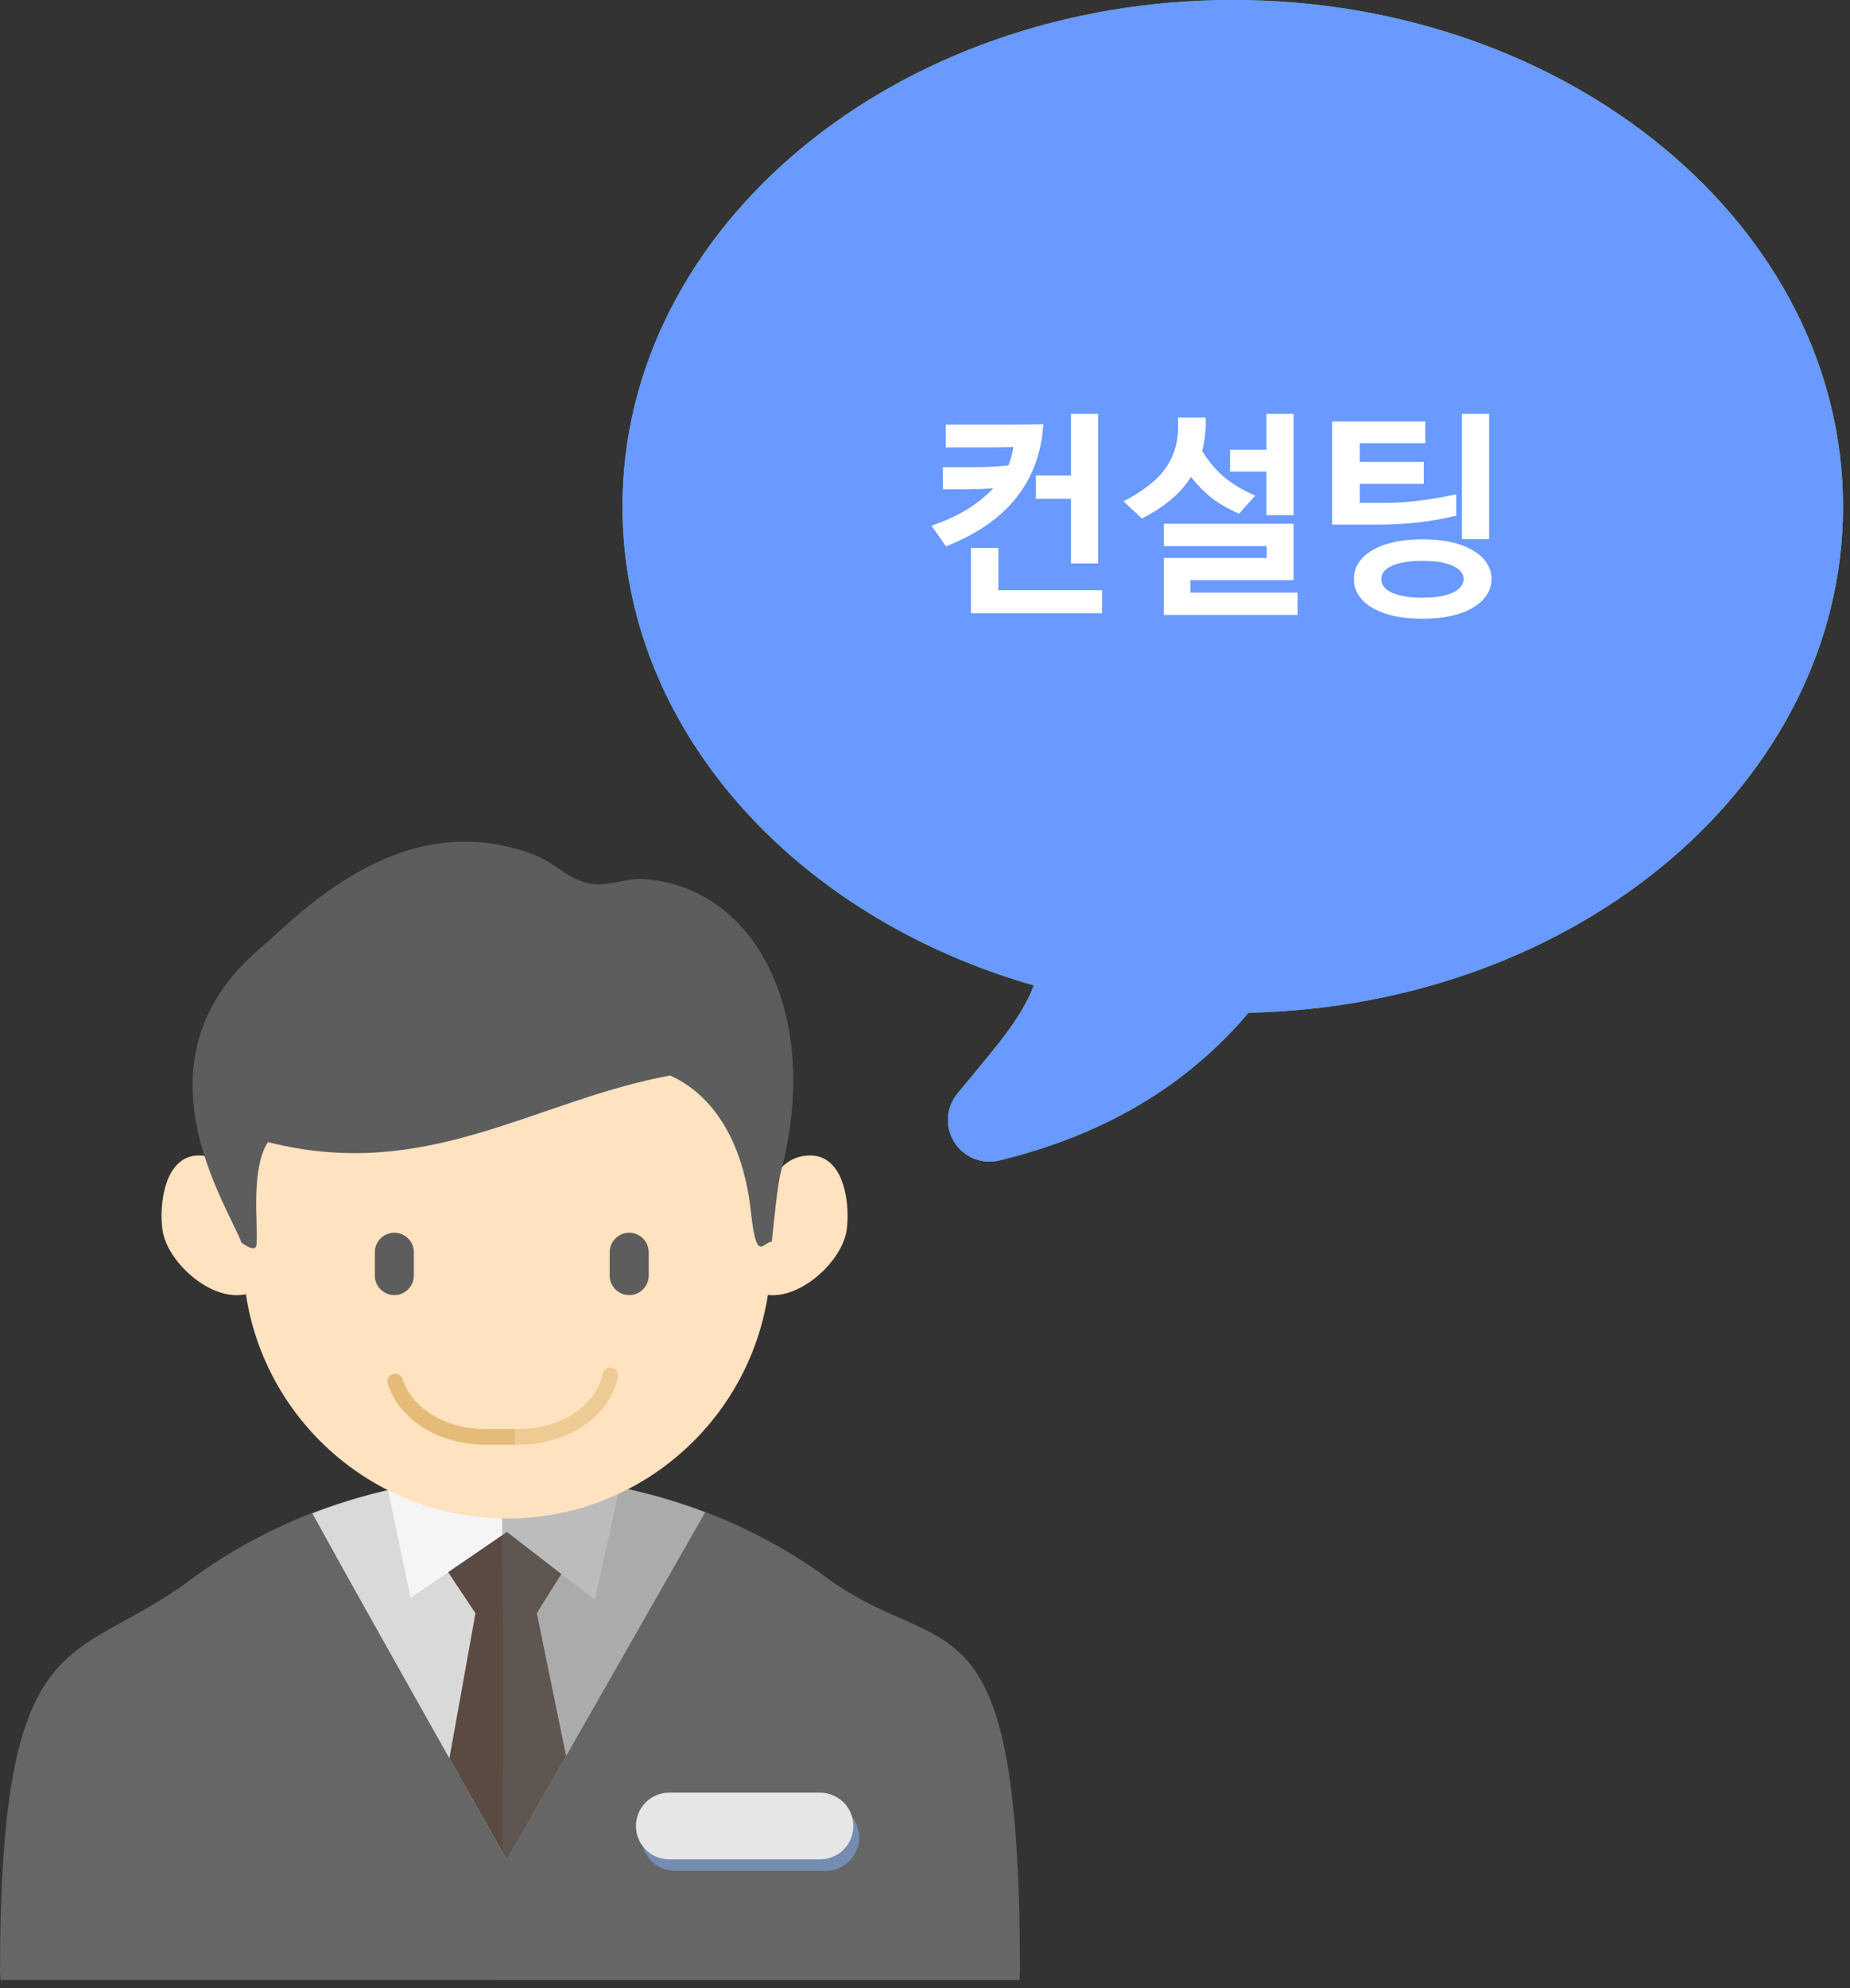 <svg width="135" height="145" viewBox="0 0 135 145" fill="none" xmlns="http://www.w3.org/2000/svg">
<rect x="0" y="0" width="135" height="145" fill="#333333" stroke="none"/>
<path d="M74.396 144.409C74.4 144.219 74.425 144.03 74.425 143.829C74.425 115.405 68.94 121.368 60.383 115.108C54.028 110.458 45.978 107.675 37.222 107.675C28.352 107.675 20.204 110.525 13.813 115.281C5.387 121.543 0 117.971 0 143.829C0 144.03 0.033 144.219 0.039 144.409C2.881 144.409 71.54 144.409 74.396 144.409Z" fill="#666666"/>
<path d="M51.456 110.298C47.066 108.627 42.265 107.676 37.222 107.676C32.097 107.676 27.233 108.655 22.794 110.372C26.794 117.671 36.984 135.652 36.984 135.652L51.456 110.298Z" fill="#D9D9D9"/>
<path d="M43.312 111.03H30.279L34.696 117.657L32.794 128.241C35.179 132.468 36.984 135.65 36.984 135.65L41.31 128.069L39.171 117.656L43.312 111.03Z" fill="#5A4A42"/>
<path d="M28.117 107.765L29.96 116.539L36.992 111.73L43.411 116.686L45.252 108.319L28.117 107.765Z" fill="#F5F5F5"/>
<g opacity="0.4">
<path d="M74.425 143.83C74.425 115.405 68.94 121.369 60.383 115.109C54.028 110.458 45.977 107.676 37.222 107.676C37.017 107.676 36.817 107.688 36.614 107.692C36.744 119.977 36.68 132.198 36.625 144.41C54.695 144.41 72.952 144.41 74.396 144.41C74.4 144.219 74.425 144.03 74.425 143.83Z" fill="#666666"/>
</g>
<path opacity="0.71" d="M62.694 134.021C62.694 135.362 61.604 136.45 60.26 136.45H49.257C47.916 136.45 46.828 135.362 46.828 134.021C46.828 132.672 47.916 131.581 49.257 131.581H60.26C61.605 131.581 62.694 132.672 62.694 134.021Z" fill="#7A9CCF"/>
<path d="M62.272 133.176C62.272 134.52 61.184 135.608 59.84 135.608H48.838C47.494 135.608 46.406 134.52 46.406 133.176C46.406 131.832 47.495 130.742 48.838 130.742H59.84C61.184 130.742 62.272 131.833 62.272 133.176Z" fill="#E6E6E6"/>
<path d="M56.363 87.217C56.193 85.528 57.555 84.208 59.229 84.277C61.621 84.371 62.042 87.845 61.78 89.711C61.392 92.432 57.058 95.977 54.465 93.767" fill="#FFE2C0"/>
<path opacity="0.4" d="M59.229 84.276C57.555 84.207 56.193 85.527 56.363 87.216L54.466 93.766C57.058 95.976 61.393 92.431 61.781 89.71C62.042 87.845 61.621 84.371 59.229 84.276Z" fill="#FFE2C0"/>
<path opacity="0.4" d="M57.92 84.536C56.916 84.991 56.243 86.004 56.362 87.216L54.465 93.767C56.252 95.296 58.873 94.074 60.451 92.275C59.585 89.679 58.708 87.061 57.92 84.536Z" fill="#FFE2C0"/>
<path d="M17.276 87.217C17.444 85.528 16.084 84.208 14.408 84.277C12.015 84.371 11.595 87.845 11.863 89.711C12.247 92.432 16.583 95.977 19.172 93.767" fill="#FFE2C0"/>
<path opacity="0.4" d="M17.276 87.217C17.444 85.528 16.084 84.208 14.408 84.277C12.015 84.371 11.595 87.845 11.863 89.711C12.247 92.432 16.583 95.977 19.172 93.767" fill="#FFE2C0"/>
<path d="M56.257 91.485C56.257 102.12 47.634 110.748 36.992 110.748C26.349 110.748 17.725 102.12 17.725 91.485V84.585C17.725 73.947 26.348 65.324 36.992 65.324C47.633 65.324 56.257 73.947 56.257 84.585V91.485Z" fill="#FFE2C0"/>
<path d="M35.383 105.362C32.022 105.358 29.134 103.548 28.297 100.921C28.202 100.621 28.37 100.302 28.67 100.209C28.968 100.114 29.287 100.281 29.382 100.581C29.998 102.596 32.417 104.227 35.382 104.223H37.88C41.041 104.227 43.566 102.383 43.98 100.188C44.041 99.881 44.342 99.681 44.65 99.742C44.958 99.802 45.159 100.101 45.098 100.411C44.504 103.305 41.453 105.359 37.88 105.362H35.383Z" fill="#E5BC77"/>
<path opacity="0.4" d="M37.292 65.332C37.505 80.418 37.57 95.621 37.589 110.735C47.951 110.417 56.258 101.919 56.258 91.485V84.585C56.257 74.046 47.791 65.492 37.292 65.332Z" fill="#FFE2C0"/>
<path d="M30.195 93.034C30.195 93.817 29.559 94.453 28.774 94.453C27.988 94.453 27.355 93.817 27.355 93.034V91.328C27.355 90.543 27.988 89.907 28.774 89.907C29.559 89.907 30.195 90.543 30.195 91.328V93.034Z" fill="#5D5D5D"/>
<path d="M47.334 93.034C47.334 93.817 46.698 94.453 45.914 94.453C45.126 94.453 44.491 93.817 44.491 93.034V91.328C44.491 90.543 45.126 89.907 45.914 89.907C46.698 89.907 47.334 90.543 47.334 91.328V93.034Z" fill="#5D5D5D"/>
<g opacity="0.4">
<path d="M28.105 94.267C28.308 94.378 28.529 94.454 28.774 94.454C29.559 94.454 30.195 93.818 30.195 93.035V91.328C30.195 90.944 30.041 90.594 29.792 90.341C29.265 91.766 28.711 93.054 28.105 94.267Z" fill="#5D5D5D"/>
<path d="M46.981 90.417C46.421 91.636 46.021 93.015 45.627 94.398C45.723 94.416 45.81 94.453 45.914 94.453C46.698 94.453 47.334 93.817 47.334 93.034V91.328C47.334 90.975 47.191 90.663 46.981 90.417Z" fill="#5D5D5D"/>
</g>
<path d="M46.927 64.121C45.577 64.041 44.321 64.718 42.964 64.428C41.346 64.082 40.574 62.959 38.964 62.345C29.264 58.616 21.784 66.772 18.929 69.212C9.453 77.313 16.51 87.703 17.622 90.624C18.006 90.903 18.694 91.333 18.723 90.73C18.806 89.006 18.32 85.201 19.551 83.297C31.195 86.241 38.91 80.291 48.892 78.433C51.489 79.578 54.126 82.49 54.789 88.28C55.204 92.198 55.648 90.59 56.315 90.557C56.447 89.456 56.699 86.538 56.983 85.459C60.031 73.787 54.959 64.573 46.927 64.121Z" fill="#5D5D5D"/>
<path opacity="0.4" d="M46.927 64.121C45.577 64.041 44.321 64.718 42.964 64.428C41.346 64.082 40.574 62.959 38.964 62.345C38.379 62.122 37.809 61.941 37.242 61.798C37.344 68.457 37.418 75.144 37.471 81.842C41.179 80.608 44.851 79.183 48.892 78.433C51.489 79.578 54.126 82.489 54.789 88.279C55.204 92.197 55.648 90.589 56.315 90.557C56.447 89.456 56.699 86.537 56.983 85.459C60.031 73.787 54.959 64.573 46.927 64.121Z" fill="#5D5D5D"/>
<path opacity="0.4" d="M17.623 90.624C18.006 90.903 18.695 91.333 18.724 90.73C18.752 90.183 18.72 89.42 18.704 88.581C18.221 88.87 17.735 89.147 17.251 89.433C17.373 89.828 17.474 90.236 17.623 90.624Z" fill="#5D5D5D"/>
<path d="M134.492 36.943C134.492 16.541 114.552 0 89.959 0C65.364 0 45.425 16.541 45.425 36.943C45.425 53.128 57.974 66.872 75.442 71.868C74.484 74.386 72.575 76.452 69.867 79.755C69.034 80.763 68.942 82.191 69.637 83.299C70.333 84.408 71.658 84.947 72.929 84.637C80.812 82.704 86.666 79.085 91.112 73.862C115.172 73.353 134.492 57.025 134.492 36.943Z" fill="#5FD1A1"/>
<path d="M134.492 36.943C134.492 16.541 114.552 0 89.959 0C65.364 0 45.425 16.541 45.425 36.943C45.425 53.128 57.974 66.872 75.442 71.868C74.484 74.386 72.575 76.452 69.867 79.755C69.034 80.763 68.942 82.191 69.637 83.299C70.333 84.408 71.658 84.947 72.929 84.637C80.812 82.704 86.666 79.085 91.112 73.862C115.172 73.353 134.492 57.025 134.492 36.943Z" fill="#6A99FF"/>
<path d="M75.59 36.374V34.678H78.15V30.182H80.134V41.094H78.15V36.374H75.59ZM80.422 44.726H70.854V39.958H72.854V43.046H80.422V44.726ZM73.942 32.598C73.43 32.619 72.918 32.63 72.406 32.63C71.905 32.63 71.398 32.63 70.886 32.63H69.014V30.966H71.718C72.454 30.966 73.19 30.966 73.926 30.966C74.662 30.966 75.398 30.955 76.134 30.934C75.868 35.126 73.5 38.096 69.03 39.846L67.974 38.342C68.998 37.99 69.878 37.584 70.614 37.126C71.361 36.656 71.985 36.15 72.486 35.606C72.145 35.638 71.798 35.659 71.446 35.67C71.105 35.67 70.764 35.675 70.422 35.686H68.806V34.07H70.742C71.244 34.07 71.708 34.064 72.134 34.054C72.572 34.032 73.057 33.995 73.59 33.942C73.676 33.718 73.75 33.494 73.814 33.27C73.878 33.046 73.921 32.822 73.942 32.598ZM89.76 34.39V32.806H92.416V30.182H94.4V37.574H92.416V34.39H89.76ZM94.688 44.854H84.928V40.694H92.432V39.83H84.928V38.198H94.4V42.31H86.864V43.222H94.688V44.854ZM87.984 30.454C88.005 30.902 87.989 31.328 87.936 31.734C87.893 32.139 87.824 32.523 87.728 32.886C88.133 33.568 88.64 34.182 89.248 34.726C89.867 35.259 90.651 35.734 91.6 36.15L90.416 37.462C89.648 37.131 88.981 36.747 88.416 36.31C87.851 35.862 87.349 35.35 86.912 34.774C86.496 35.435 85.979 36.016 85.36 36.518C84.752 37.008 84.075 37.44 83.328 37.814L81.984 36.566C82.677 36.203 83.28 35.824 83.792 35.43C84.315 35.035 84.741 34.598 85.072 34.118C85.413 33.638 85.659 33.099 85.808 32.502C85.957 31.904 86.005 31.222 85.952 30.454H87.984ZM106.682 30.182H108.666V39.318H106.682V30.182ZM103.802 39.334C104.623 39.334 105.348 39.408 105.978 39.558C106.607 39.707 107.13 39.915 107.546 40.182C107.972 40.438 108.292 40.742 108.506 41.094C108.73 41.446 108.842 41.824 108.842 42.23C108.842 42.635 108.73 43.014 108.506 43.366C108.292 43.718 107.972 44.022 107.546 44.278C107.13 44.544 106.607 44.752 105.978 44.902C105.348 45.051 104.623 45.126 103.802 45.126C102.98 45.126 102.255 45.051 101.626 44.902C101.007 44.752 100.484 44.544 100.058 44.278C99.642 44.022 99.327 43.718 99.114 43.366C98.9 43.014 98.794 42.635 98.794 42.23C98.794 41.824 98.9 41.446 99.114 41.094C99.327 40.742 99.642 40.438 100.058 40.182C100.484 39.915 101.007 39.707 101.626 39.558C102.255 39.408 102.98 39.334 103.802 39.334ZM103.802 40.902C103.258 40.902 102.794 40.939 102.41 41.014C102.026 41.088 101.711 41.19 101.466 41.318C101.231 41.435 101.06 41.574 100.954 41.734C100.847 41.894 100.794 42.059 100.794 42.23C100.794 42.4 100.847 42.571 100.954 42.742C101.06 42.902 101.231 43.046 101.466 43.174C101.711 43.302 102.026 43.403 102.41 43.478C102.794 43.552 103.258 43.59 103.802 43.59C104.346 43.59 104.804 43.552 105.178 43.478C105.562 43.403 105.871 43.302 106.106 43.174C106.351 43.046 106.527 42.902 106.634 42.742C106.751 42.571 106.81 42.4 106.81 42.23C106.81 42.059 106.751 41.894 106.634 41.734C106.527 41.574 106.351 41.435 106.106 41.318C105.871 41.19 105.562 41.088 105.178 41.014C104.804 40.939 104.346 40.902 103.802 40.902ZM100.602 38.262H97.21V30.742H104.01V32.326H99.226V33.686H103.898V35.286H99.226V36.678H101.002C101.834 36.678 102.676 36.624 103.53 36.518C104.383 36.411 105.295 36.256 106.266 36.054V37.606C105.38 37.83 104.458 37.995 103.498 38.102C102.538 38.208 101.572 38.262 100.602 38.262Z" fill="white"/>
</svg>
